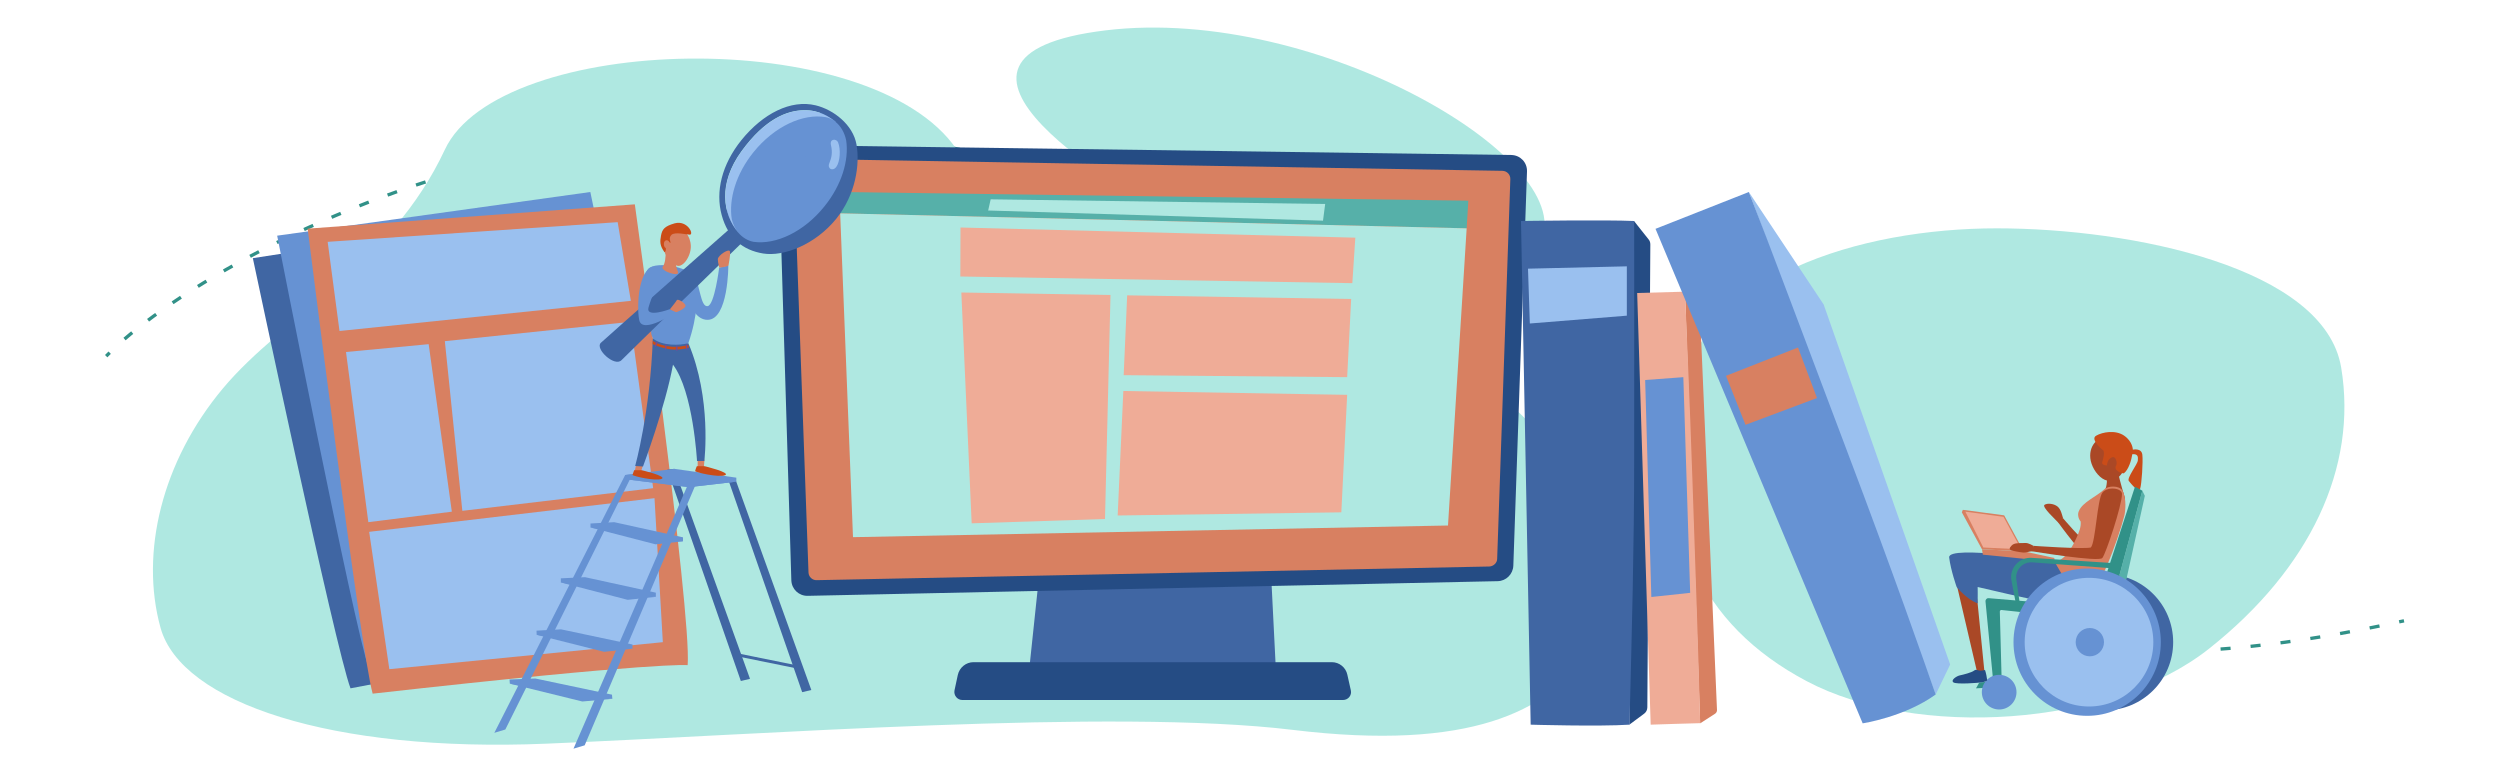 <?xml version="1.0" encoding="utf-8"?>
<!-- Generator: Adobe Illustrator 27.4.1, SVG Export Plug-In . SVG Version: 6.00 Build 0)  -->
<svg version="1.1" xmlns="http://www.w3.org/2000/svg" xmlns:xlink="http://www.w3.org/1999/xlink" x="0px" y="0px"
	 viewBox="0 0 1500 460" style="enable-background:new 0 0 1500 460;" xml:space="preserve">
<style type="text/css">
	.st0{fill:none;stroke:#319188;stroke-width:2;stroke-miterlimit:10;}
	.st1{fill:none;stroke:#319188;stroke-width:2;stroke-miterlimit:10;stroke-dasharray:6.026,12.052;}
	.st2{fill:#AFE8E1;}
	.st3{fill:#4066A3;}
	.st4{fill:#6692D3;}
	.st5{fill:#D88061;}
	.st6{fill:#9AC0EF;}
	.st7{fill:#254C84;}
	.st8{fill:#56B0A9;}
	.st9{fill:#EFAC97;}
	.st10{fill:none;}
	.st11{fill:#CB4C18;}
	.st12{fill:#744C99;}
	.st13{fill:#AA4826;}
	.st14{fill:#83CCC5;}
	.st15{fill:#319188;}
</style>
<g id="Calque_15">
	<g>
		<g>
			<path class="st0" d="M1442.4,372.5c-1,0.2-2,0.4-2.9,0.6"/>
			<path class="st1" d="M1427.7,375.6c-252.3,51.7-357.7-27.5-669.1-213.4C450.8-21.4,146.4,138.1,70.2,207.4"/>
			<path class="st0" d="M65.8,211.6c-0.7,0.7-1.4,1.4-2.1,2.1"/>
		</g>
	</g>
</g>
<g id="Calque_14">
	<path class="st2" d="M96.3,376.6c12.4,45,102.8,75,231.6,69.6c128.8-5.3,339.9-21.3,447.5-8.3C883,451,928.3,426,951,394
		c22.7-32,9-123-70-169.1S625.6,165.7,574.1,89.8c-51.5-75.9-274.6-69.8-307.2,0s-96.6,99.5-133.2,143.3S83.9,331.7,96.3,376.6z"/>
	<path class="st2" d="M723.9,141.7c54.6,28.2,171.9,53.5,199.7,5.1S791.3,2.8,663.5,18.2S669.3,113.5,723.9,141.7z"/>
	<path class="st2" d="M1198,137c-81.3,0-178.8,28.5-191.2,104.1s12.4,133.4,77.4,167.7s181.2,28.1,241.5-19.8s89-108.5,79-168.5
		S1279.2,137,1198,137z"/>
</g>
<g id="Calque_21">
	<path class="st3" d="M339.2,125.9l-187.5,29c0,0,49.6,234.5,58.6,258.1c163.7-31.4,180.3-30.7,180.3-30.7
		C390.6,352.6,339.2,125.9,339.2,125.9z"/>
	<path class="st4" d="M354.2,115.2l-187.9,26.2c0,0,46.2,235.2,54.8,258.9c164.2-29,180.7-28,180.7-28
		C402.3,342.6,354.2,115.2,354.2,115.2z"/>
	<path class="st5" d="M380.9,122.6l-196.3,14.6c0,0,31.7,253.2,39,279c171.9-19.3,189-17.1,189-17.1
		C415.1,367.7,380.9,122.6,380.9,122.6z"/>
	<polygon class="st6" points="370.6,133.3 196.6,145.1 203.7,198.6 378.5,180.5 	"/>
	<polygon class="st6" points="378.3,193.1 391.9,292.9 277.4,306.5 266.9,204.7 	"/>
	<polygon class="st6" points="207.6,211.2 257.2,206.5 271.1,307 221,313.3 	"/>
	<polygon class="st6" points="392.7,298.9 221.5,319.1 233.6,401.5 397.7,385.3 	"/>
</g>
<g id="Calque_17">
	<g>
		<path class="st3" d="M760.2,337.4H626.3c-1.1,0-2.1,0.9-2.2,2l-6.1,57.8c-0.1,1.3,0.9,2.5,2.2,2.5h142.9c1.3,0,2.3-1.1,2.2-2.3
			l-2.9-57.8C762.4,338.3,761.4,337.4,760.2,337.4z"/>
	</g>
	<g>
		<path class="st7" d="M799.1,397.3h-215c-4.5,0-8.4,3.2-9.4,7.6l-2,9.3c-0.6,3,1.7,5.8,4.7,5.8h228.4c3.1,0,5.4-2.8,4.7-5.8
			l-2.1-9.4C807.5,400.5,803.6,397.3,799.1,397.3z"/>
	</g>
	<g>
		<path class="st7" d="M898.6,348.7l-414,8.8c-5.3,0.1-9.6-4-9.8-9.3L467.2,97c-0.2-5.5,4.2-9.9,9.7-9.9L906.8,93
			c5.4,0.1,9.6,4.5,9.4,9.9L908,339.4C907.8,344.5,903.7,348.6,898.6,348.7z"/>
	</g>
	<g>
		<path class="st5" d="M893.6,339.9L490,348.1c-2.6,0.1-4.8-2-4.9-4.6l-8.8-243.2c-0.1-2.7,2.1-5,4.9-5l420.3,7.2
			c2.7,0.1,4.8,2.3,4.7,5l-7.9,227.8C898.3,337.7,896.1,339.8,893.6,339.9z"/>
	</g>
	<polygon class="st8" points="880,137 504.1,128 503.4,115.2 881,120.4 	"/>
	<polygon class="st2" points="504.1,128 880,137 868.8,315.3 511.8,322.3 	"/>
	<polygon class="st2" points="594.4,119.6 795.1,122.4 793.8,132.4 592.9,126.3 	"/>
	<polygon class="st9" points="576.3,136.5 813.2,142.6 811.4,169.9 576.2,165.9 	"/>
	<polygon class="st9" points="576.8,175.5 583,314 663,311.4 666.3,177 	"/>
	<polygon class="st9" points="676.3,177.2 810.7,179.4 808.3,226.3 674.2,225.1 	"/>
	<polygon class="st9" points="674,234.6 808.3,236.9 804.8,307.4 670.6,309.3 	"/>
</g>
<g id="Calque_20">
	<g>
		<polygon class="st3" points="444.5,408.6 400.4,281.8 404.6,281.3 450,407.3 		"/>
		<polygon class="st3" points="481.3,415.3 437.2,288.5 441.4,288 486.8,414 		"/>
		<polygon class="st4" points="303.2,437.7 379.5,284.5 375.1,285 296.6,439.7 		"/>
		<polygon class="st4" points="350.8,447.2 418,289.3 413.1,289.9 344.1,449.2 		"/>
		<polygon class="st4" points="441.8,286.6 404.6,281.3 375.1,285 375.1,287.5 413.4,292.3 441.8,289 		"/>
		<polygon class="st4" points="441.8,289 404.6,283.7 375.1,287.5 413.1,292.3 		"/>
		<polygon class="st4" points="368.5,313.3 409.8,322.4 409.8,324.8 393.3,324.2 354.3,316.5 354.3,314.1 		"/>
		<polygon class="st4" points="368.5,315.8 409.8,324.8 393.3,326.6 354.3,316.5 		"/>
		<polygon class="st4" points="351,346.3 393.5,355.6 393.5,358.1 376.6,357.4 336.5,349.5 336.5,347 		"/>
		<polygon class="st4" points="351,348.8 393.5,358.1 376.6,359.9 336.5,349.5 		"/>
		<polygon class="st4" points="336.6,377.6 379.5,386.7 379.5,389.2 362.5,388.6 322,380.9 321.9,378.4 		"/>
		<polygon class="st4" points="336.6,380.1 379.5,389.2 362.5,391.1 322,380.9 		"/>
		<polygon class="st4" points="321.2,407.1 367.2,416.8 367.4,419.3 349.2,418.4 305.9,410.2 305.7,407.7 		"/>
		<polygon class="st4" points="321.4,409.6 367.4,419.3 349.4,420.9 305.9,410.2 		"/>
		
			<rect x="441.5" y="395.8" transform="matrix(0.98 0.199 -0.199 0.98 88.283 -83.822)" class="st3" width="38.1" height="1.8"/>
	</g>
</g>
<g id="Calque_19">
	<g>
		<path class="st5" d="M414.5,147.6c0.2,6.3-5.3,14.1-9.1,11.4c-3.8-2.7-7.4-6.4-7.7-12.7c-0.2-6.3,2.8-9.7,7.6-9.8
			C410.1,136.4,414.3,141.4,414.5,147.6z"/>
	</g>
	<path class="st4" d="M413,205.9c5.7-16.3,6-30.4,4.4-38s-23.7-11.6-28.4-6.6c-4.7,5,3.6,18.1,2.2,35c-0.2,2.1-1.4,2.8,0.6,6.7
		c1,1.9,5.9,5.1,10.9,5.3C407.8,208.6,413,205.9,413,205.9z"/>
	<g>
		<path class="st5" d="M381.8,278.3l4.1,0.3c0,0-1.3,4.7-1.4,4.7l-3.6-0.9L381.8,278.3z"/>
	</g>
	<g>
		<path class="st5" d="M418.6,276.2l4.1-0.5c0,0-0.4,4.9-0.4,4.8l-3.7-0.2L418.6,276.2z"/>
	</g>
	<path class="st3" d="M413,205.9c14.2,33.3,9.6,70.7,9.6,70.7h-4.4c0,0-2.2-41.6-14.4-57.8c-4.6,25.2-18,61.1-18,61.1l-4.7-0.3
		c0,0,9-32.2,10.6-76.6C397.2,207.7,408.1,207.3,413,205.9z"/>
	<g>
		<path class="st5" d="M399.4,151.2c0,2.8-0.2,6.7-1.8,8.9c-1.6,2.5,10.8,6.6,9.1,2.8c-1.7-3.8-1.8-10.7-1.7-13.7
			C405.1,146.1,399.4,151.2,399.4,151.2z"/>
	</g>
	<path class="st4" d="M416.9,166.7c3.1,4.2,3.4,17.5,7.6,17c4.2-0.4,7-23.1,7-23.1l5.5-1.4c0,0,0.1,32.7-12.5,32.7
		c-12.6,0-15-28.2-15-28.2S413.8,162.5,416.9,166.7z"/>
	<g id="Calque_18">
		<g>
			<path class="st4" d="M496.1,124.6c14.5-17.5,20.8-41.5,7.9-52.4c-12.9-10.9-37.3-1.1-53.4,18.3c-14.5,17.5-20.1,41.3-7.3,52.4
				S480,144.1,496.1,124.6z"/>
			<path class="st3" d="M437.8,137.3c0,0-73.6,64.9-77.3,68.4c-3.7,3.5,8.2,14.7,12.4,10.4c2.9-3,72.8-71,72.8-71L437.8,137.3z"/>
			<path class="st10" d="M500.8,72.6c0.2,0.2,0.4,0.3,0.6,0.5C501.2,72.9,501,72.7,500.8,72.6z"/>
			<path class="st10" d="M501.4,73c0,0-48.7,57.2-58.4,66.5c2.4,3,5.7,4.9,9.2,5.6c13.4,1.9,30.3-6,42.5-21.2
				c10.3-12.9,14.8-27.8,13.1-39.8C506.8,79.3,504.5,75.5,501.4,73z"/>
			<path class="st3" d="M513.9,86.7c-2.1-11.9-13.8-20.9-24.5-23.5c-14.9-3.6-31.6,4.9-44.5,20.8C433,98.8,429.2,115,433,129
				s12.7,21.1,24.9,23.1c12.2,2,31.2-5.2,43.9-20.9C513.5,116.6,516,98.6,513.9,86.7z M494.6,123.9c-12.2,15.2-29.1,23.1-42.5,21.2
				c-3.5-0.7-6.7-2.6-9.2-5.6c0,0,0,0,0,0c-9.3-11.1-12.2-29.3,2-48.8s27.3-24.4,37.4-24.6c9.4-0.2,15.4,4.2,18.4,6.5
				c0.2,0.2,0.4,0.3,0.6,0.5c0,0,0,0,0,0l0,0c3.1,2.5,5.4,6.3,6.4,11.1C509.5,96.1,505,111.1,494.6,123.9z"/>
			<path class="st4" d="M501.4,73c-0.2-0.1-0.4-0.3-0.6-0.5c-1.6-1.2-3.4-2-5.3-2.4c-13.6-2.4-30.9,5.5-43.4,21
				c-10.5,13.1-15,28.4-13,40.4c0.8,3.1,2.1,5.7,3.9,7.9C452.7,130.2,501.4,73,501.4,73C501.4,73,501.4,73,501.4,73z"/>
			<polygon class="st6" points="501.4,73 501.4,73 501.4,73 			"/>
			<path class="st6" d="M439.1,131.7c-2-12.1,2.5-27.4,13-40.4c12.5-15.5,29.8-23.4,43.4-21c1.9,0.4,3.7,1.2,5.3,2.4
				c-3-2.3-9-6.7-18.4-6.5c-10.1,0.2-23.2,5.1-37.4,24.6s-11.3,37.7-2,48.8c0,0,0,0,0,0C441.2,137.4,439.9,134.8,439.1,131.7z"/>
			<path class="st6" d="M502.8,85.3c1.8,4.3,1.2,11.8-1,14.8c-2.2,3-5.6,1.1-4.2-2.2c1.4-3.3,2-6.5,1-10.7
				C497.6,83.1,501.8,83.1,502.8,85.3z"/>
		</g>
	</g>
	<path class="st4" d="M391.4,160.1c-7.9,2.2-9.6,22.5-7.9,31.8s22.2-4.7,22.2-4.7l-3.8-1.7c0,0-14.6,5.5-12.8-1
		c1.8-6.5,5-12.2,5.4-16.3C395,164.3,395.5,159.1,391.4,160.1z"/>
	<path class="st11" d="M418.1,279.7c0,0-0.9,2.1-1,2.9c-0.2,0.8,14.6,4.1,18,2.5s-12.4-5.4-12.4-5.4H418.1z"/>
	<path class="st11" d="M380.5,282.1c0,0-0.8,2.1-1,2.8c-0.2,0.7,14.1,4,17.5,2.4c3.4-1.6-12.1-5.2-12.1-5.2H380.5z"/>
	<g>
		<path class="st5" d="M431.6,160.6c0,0-0.9-2.9-0.9-5.1c0-2.2,7-6.9,7.3-4.5c0.3,2.4-0.8,7.4-0.9,8.2
			C437,160,431.6,160.6,431.6,160.6z"/>
	</g>
	<g>
		<path class="st5" d="M401.9,185.6c0,0,3.6-4.4,4.2-5.5c0.6-1.1,5.4,1.9,5.2,3.5c-0.2,1.5-5.1,3.8-5.7,3.7
			C405.1,187.2,401.9,185.6,401.9,185.6z"/>
	</g>
	<path class="st11" d="M413.1,207c-2.5,0.5-5.8,1.3-9.3,1.1c-3.5-0.2-9.2-1.4-12.1-3.6l-0.1,1.9c1.8,1.2,8.1,3.1,12,3.3
		c3.9,0.2,7.2-0.4,9.6-1L413.1,207z"/>
	<g>
		<polygon class="st12" points="412.2,206.6 412.5,209.8 411.7,209.8 411.4,206.6 		"/>
	</g>
	<g>
		<polygon class="st12" points="406.5,207.3 406.5,210.5 405.7,210.4 405.7,207.2 		"/>
	</g>
	<g>
		<polygon class="st12" points="400.1,206.7 399.6,209.8 398.9,209.7 399.3,206.5 		"/>
	</g>
	<g>
		<polygon class="st12" points="394.6,205.2 393.5,208.2 392.8,207.9 393.8,204.9 		"/>
	</g>
	<path class="st11" d="M396.6,141.4c0.7-3.7,1.9-5.6,8.2-7.4c7.7-2.1,11.9,6.9,9,6.8c-2.2-0.1-8.8-1.8-10.9,0.1
		c-2,1.9-0.4,4.3-0.6,4.7c-0.1,0.3-1-0.3-1.6-1.3c-0.1,1.5-1.1,2.8-1.2,4.4c0.2,1-0.1,2.4-0.8,2.6
		C395.9,147.5,395.9,145.1,396.6,141.4z"/>
	<g>
		
			<ellipse transform="matrix(0.999 -5.092896e-02 5.092896e-02 0.999 -6.941 20.558)" class="st5" cx="399.9" cy="146.5" rx="1.7" ry="2.4"/>
	</g>
</g>
<g id="Calque_11">
	<path class="st7" d="M980.4,132.6l8.8,11.1c0.7,0.8,1,1.9,1,3l-1.8,277.7c0,1.5-0.7,2.9-1.9,3.8l-8.9,6.6L980.4,132.6z"/>
	<path class="st3" d="M912.6,132.6l5.8,302.2c0,0,40.8,1.2,59.3,0c1.4-56.2,2.8-105.8,2.8-160.1s0.1-100.6,0-142.1
		C963.6,131.8,912.6,132.6,912.6,132.6z"/>
	<polygon class="st6" points="916.8,161.2 976.1,159.8 976.1,189.4 917.9,194.1 	"/>
	<path class="st5" d="M1020.1,434l9-5.8c0.7-0.5,1.1-1.3,1.1-2.1l-10.1-236.4c0-0.4-0.1-0.8-0.4-1.2L1011,175L1020.1,434z"/>
	<path class="st9" d="M982.3,175.8l8.1,259c0,0,27.2-0.9,29.7-0.9c-0.7-33-3.1-99.2-4.6-144.7S1011,175,1011,175L982.3,175.8z"/>
	<polygon class="st4" points="987.1,228 990.8,358.2 1014.1,355.7 1010,226.3 	"/>
	<polygon class="st6" points="1049.3,115.2 1094.2,182.7 1170.1,398.7 1161.4,416.7 	"/>
	<path class="st4" d="M993.3,137.3l124.3,296.7c0,0,24.9-3.7,43.8-17.3c-7.3-20.8-24.4-70.1-53.4-146.7s-45.1-120.1-58.7-154.8
		C1043.8,117.4,993.3,137.3,993.3,137.3z"/>
	<polygon class="st5" points="1035.6,225.5 1078.8,208.5 1090.2,238.8 1047.3,254.9 	"/>
</g>
<g id="Calque_12">
	<path class="st13" d="M1254.2,275c0.9,8.6,11.8,21.2,19.9,7.5s-0.7-18.5-7.6-20S1253.3,266.5,1254.2,275z"/>
	<path class="st11" d="M1261.3,269.7c2.2,1,0.4,6.2,0,7.8c-0.4,1.6,2.9,1.8,2.9,1.8s-0.1-3.4,2.7-4.8c2.8-1.4,3.6,3.6,2.8,4.8
		c-0.8,1.2-0.3,2.6,0.9,3.4c1.3,0.8,2.5,1.3,3.7,1.3c2.8-2.1,4.5-7.7,5.1-11.5c3.4-0.2,3.5,1.5,3.3,3.8c-0.2,2.3-6.8,10.6-5.4,12.3
		c1.3,1.6,5.9,7.4,6.8,4.6c0.9-2.8,1.8-16.2,1.3-20.4c-0.5-4.2-5.7-3-5.7-3s0-4.8-5.2-8.4c-5.2-3.6-13-2.2-16.8,0
		C1253.9,263.5,1261.3,269.7,1261.3,269.7z"/>
	<path class="st13" d="M1270.6,282.7c0,0,2.1,9,4.2,15.5s-14.5,0-14.5,0s4.4-3.5,3.8-11.7S1270.6,282.7,1270.6,282.7z"/>
	<circle class="st3" cx="1263" cy="385.3" r="40.9"/>
	<polygon class="st8" points="1285.4,294.4 1286.9,297.5 1270.9,369.9 1264.2,372.7 	"/>
	<polygon class="st14" points="1199.5,312.8 1191.3,311.4 1197.6,325.8 1208.1,326.8 	"/>
	<path class="st15" d="M1281,292l-23.6,72.3l-64.2-5.4c-1.1-0.1-2,0.8-1.9,2l4.6,47.6l-8.4,1.1l-1.9,3.4l15.5-0.8l-1.2-45.3
		c0-0.5,0.5-1,1-0.9l63.3,6.7l21.2-78.3L1281,292z"/>
	<polygon class="st13" points="1186.3,359.3 1190.7,403.4 1186.4,403.9 1173.7,349.4 	"/>
	<path class="st3" d="M1232.6,336.8c0,0-64.1-10.2-63.1-2.3c1,7.9,4.5,17.7,4.5,17.7s6,7.5,12.6,9.8c0.1-3,0-9.8,0-9.8
		s33.3,7.9,46.1,10.1c12.8,2.2,17-10.1,17-10.1L1232.6,336.8z"/>
	<polygon class="st5" points="1202.5,309.2 1177.7,305.9 1177.1,307.4 1189.2,329.6 1214.2,330.8 	"/>
	<polygon class="st9" points="1202.1,310.1 1179.2,307 1190,328.5 1212.7,329.6 	"/>
	<polygon class="st5" points="1189.2,329.6 1189.7,332.8 1214.7,335.3 1232.7,336 1232.6,334.8 1214.2,330.8 	"/>
	<path class="st13" d="M1271.7,296.9c0,6.8-15.3,35.3-17.5,37.8c-2.1,2.6-19.2-21.1-19.2-21.1l2.7-2.8c0,0,11.2,13.3,14.5,14.8
		c2.9-3.1,5.7-25.7,8.8-29.5C1264.3,292.2,1271.7,293.3,1271.7,296.9z"/>
	<path class="st5" d="M1274.6,309.4c-3.4,13.8-17.8,53.3-24.8,49.9s-17.2-22.6-17.2-22.6s6.1,1.8,13.2-13.8c1.7-3.7,2.9-6.7,2.6-10
		c-1.6-1.9-1.9-4.6-1.1-6.2c2.1-5.4,10.6-8.7,15.5-13.3c2-1.9,8.9-2.3,10.7,1C1276.1,299.2,1275.2,307,1274.6,309.4z"/>
	<circle class="st4" cx="1252.3" cy="385.3" r="44.2"/>
	<circle class="st6" cx="1253.4" cy="385.3" r="38.6"/>
	<circle class="st4" cx="1253.9" cy="385.3" r="8.5"/>
	<circle class="st4" cx="1199.5" cy="415.3" r="10.4"/>
	<path class="st15" d="M1268.8,337.9l-49.7-3.2c-7.6-0.5-13.7,6.3-12.2,13.8l2.9,15.1l2.3,0.2l-2.3-16.2c-0.8-5.7,3.8-10.6,9.6-10.2
		l49.6,3.7V337.9z"/>
	<path class="st13" d="M1273.2,296.4c0,6.8-9.7,35.9-11.8,38.4c-2.1,2.6-42-4-42-4l0.7-3.3c0,0,29.3,2.1,34.4,1
		c2.9-3.1,3.8-29.2,7-33C1264.7,291.7,1273.2,292.8,1273.2,296.4z"/>
	<path class="st13" d="M1215.4,325.8c-4.7,0.1-6.8-0.1-8.4,1.5c-1.6,1.6-1.4,2.4-0.4,2.8c1,0.4,4.8,1.2,7.1,1.4
		c2.3,0.2,3.9-0.8,5.7-0.7s0.7-3.3,0.7-3.3S1217,325.7,1215.4,325.8z"/>
	<path class="st13" d="M1235,313.6c-1.4-1.6-10.1-9.5-8.3-10.7c1.8-1.2,5.7-0.7,7.8,1s2.7,5.1,3.3,6.9
		C1237.8,310.8,1236.5,315.3,1235,313.6z"/>
	<path class="st7" d="M1191,402c0.5,1.2,1.3,5.3,1.3,6c0,0.7-1.6,1.1-3.2,1.4c-1.6,0.3-15.4,1.4-17.1,0s2-3.8,4-4.2
		c2-0.4,7-1.7,8.4-2.8s1.9,0,4.2,0C1189.3,402.4,1191,402,1191,402z"/>
</g>
</svg>
